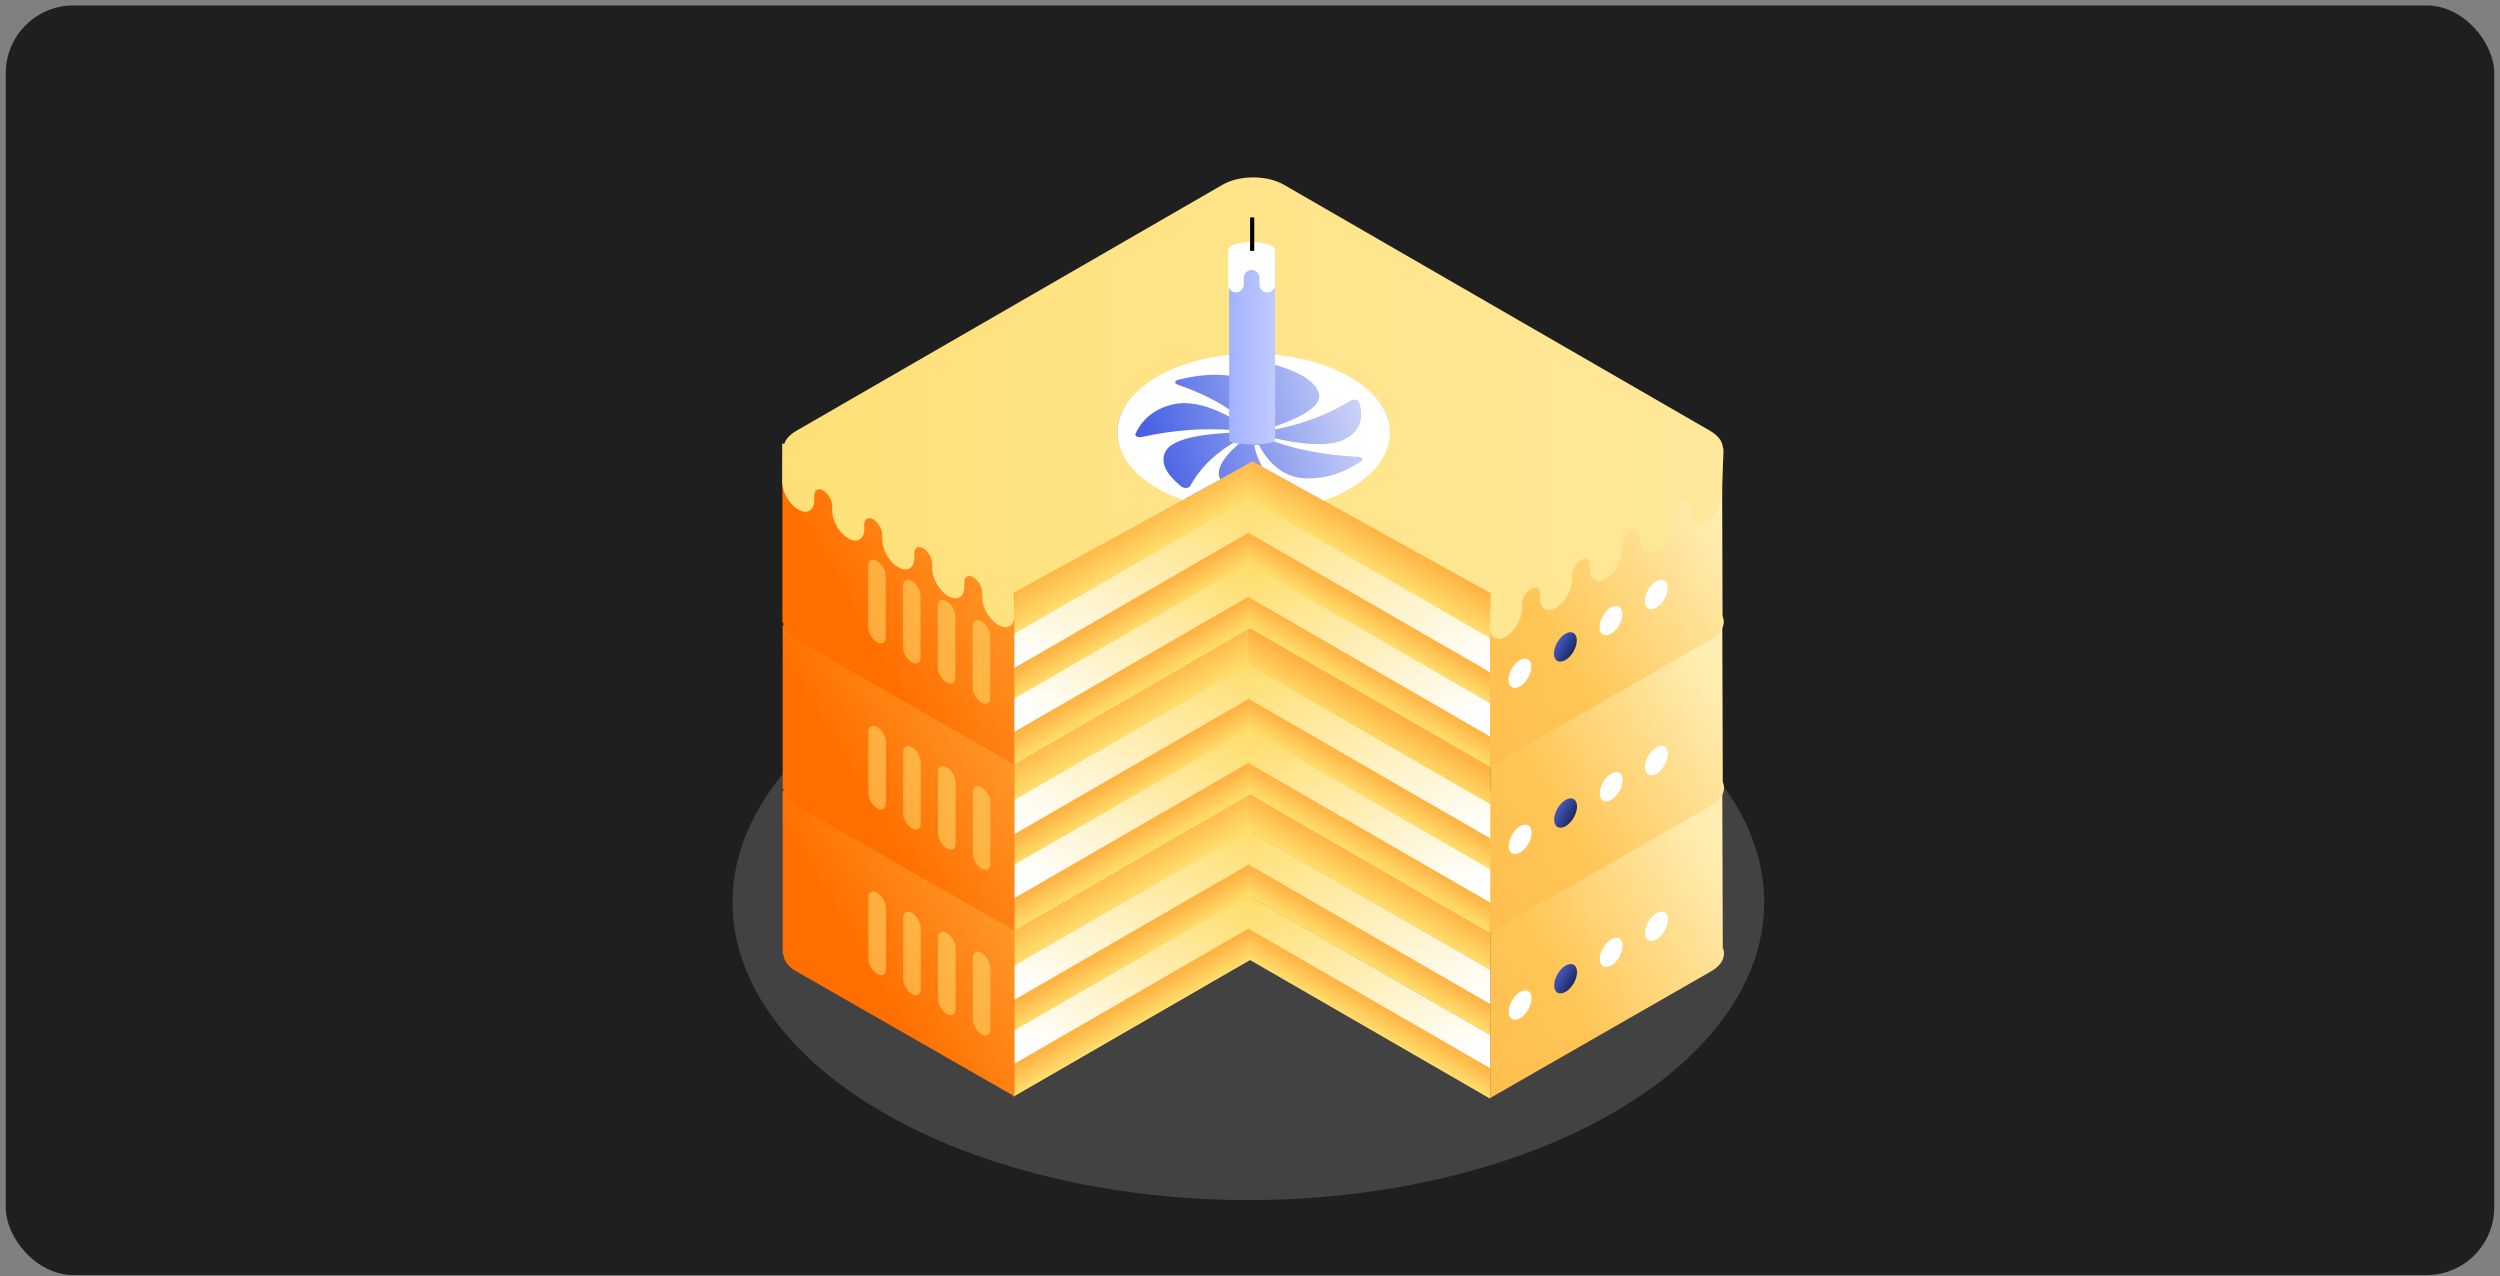 <svg width="380" height="194" viewBox="0 0 380 194" fill="none" xmlns="http://www.w3.org/2000/svg">
<rect x="0" y="0" width="380" height="194" fill="#808080" stroke="none"/>
<g clip-path="url(#clip0_1182_9860)">
<rect x="0.877" y="0.826" width="378.246" height="192.982" rx="10.292" fill="#1F1F1F"/>
<circle cx="64.023" cy="64.023" r="64.023" transform="matrix(0.866 0.5 -0.866 0.5 189.753 73.118)" fill="#424242"/>
<rect width="41.646" height="27.56" transform="matrix(0.866 -0.5 0 1 154.042 139.105)" fill="url(#paint0_linear_1182_9860)"/>
<rect width="41.646" height="5.08" transform="matrix(0.866 -0.5 0 1 154.042 161.585)" fill="url(#paint1_linear_1182_9860)"/>
<rect width="41.646" height="6.66" transform="matrix(0.866 -0.5 0 1 154.042 140.145)" fill="url(#paint2_linear_1182_9860)"/>
<rect width="41.646" height="6.66" transform="matrix(-0.866 -0.5 0 1 211.884 140.145)" fill="url(#paint3_linear_1182_9860)"/>
<rect width="41.646" height="5.08" transform="matrix(0.866 -0.5 0 1 154.042 151.933)" fill="url(#paint4_linear_1182_9860)"/>
<rect width="41.646" height="7.548" transform="matrix(0.866 -0.5 0 1 154.042 139.256)" fill="url(#paint5_linear_1182_9860)"/>
<rect width="41.646" height="5.08" transform="matrix(0.866 -0.5 0 1 154.042 156.696)" fill="url(#paint6_linear_1182_9860)"/>
<rect width="41.646" height="5.231" transform="matrix(0.866 -0.5 0 1 154.042 146.829)" fill="url(#paint7_linear_1182_9860)"/>
<path d="M185.916 104.597C188.49 103.104 192.677 103.104 195.25 104.598L222.17 120.222H261.789L261.862 144.042C262.382 145.29 261.795 146.661 260.102 147.632L226.516 166.888V140.467L191.129 120.052L154.212 140.467V166.649L121.021 147.633C119.78 146.921 119.134 145.995 119.081 145.06H118.961V120.222H158.977L185.916 104.597Z" fill="url(#paint8_linear_1182_9860)"/>
<rect width="42.432" height="5.08" transform="matrix(-0.866 -0.5 0 1 226.515 161.925)" fill="url(#paint9_linear_1182_9860)"/>
<rect width="42.432" height="5.08" transform="matrix(-0.866 -0.5 0 1 226.515 152.272)" fill="url(#paint10_linear_1182_9860)"/>
<rect width="42.432" height="6.522" transform="matrix(-0.866 -0.5 0 1 226.515 140.943)" fill="url(#paint11_linear_1182_9860)"/>
<rect width="42.432" height="5.057" transform="matrix(-0.866 -0.5 0 1 226.515 157.323)" fill="url(#paint12_linear_1182_9860)"/>
<rect width="42.432" height="5.196" transform="matrix(-0.866 -0.5 0 1 226.515 147.421)" fill="url(#paint13_linear_1182_9860)"/>
<g opacity="0.53">
<path d="M131.991 145.727V136.458C131.991 135.604 132.59 135.258 133.329 135.685C134.068 136.112 134.667 137.149 134.667 138.002V147.272C134.667 148.125 134.068 148.471 133.329 148.044C132.59 147.618 131.991 146.58 131.991 145.727Z" fill="#FFDE6D"/>
<path d="M137.284 148.783V139.513C137.284 138.66 137.883 138.314 138.622 138.741C139.361 139.167 139.96 140.205 139.96 141.058V150.328C139.96 151.181 139.361 151.527 138.622 151.1C137.883 150.673 137.284 149.636 137.284 148.783Z" fill="#FFDE6D"/>
<path d="M142.577 151.839V142.569C142.577 141.716 143.176 141.37 143.915 141.797C144.654 142.223 145.253 143.261 145.253 144.114V153.384C145.253 154.237 144.654 154.583 143.915 154.156C143.176 153.73 142.577 152.692 142.577 151.839Z" fill="#FFDE6D"/>
<path d="M147.87 154.895V145.625C147.87 144.772 148.469 144.426 149.208 144.853C149.947 145.28 150.546 146.317 150.546 147.17V156.44C150.546 157.293 149.947 157.639 149.208 157.212C148.469 156.786 147.87 155.748 147.87 154.895Z" fill="#FFDE6D"/>
</g>
<path d="M232.285 153.481C232.968 152.313 232.973 151.046 232.298 150.652C231.622 150.257 230.521 150.883 229.839 152.051C229.156 153.219 229.15 154.486 229.826 154.881C230.501 155.275 231.602 154.649 232.285 153.481Z" fill="white"/>
<path d="M239.194 149.48C239.877 148.312 239.883 147.045 239.207 146.65C238.532 146.255 237.431 146.882 236.748 148.05C236.065 149.217 236.059 150.484 236.735 150.879C237.41 151.274 238.511 150.647 239.194 149.48Z" fill="url(#paint14_linear_1182_9860)"/>
<path d="M246.127 145.476C246.809 144.308 246.815 143.042 246.14 142.647C245.464 142.252 244.363 142.878 243.68 144.046C242.998 145.214 242.992 146.481 243.667 146.876C244.343 147.271 245.444 146.644 246.127 145.476Z" fill="white"/>
<path d="M253.002 141.509C253.684 140.342 253.69 139.075 253.015 138.68C252.339 138.285 251.238 138.912 250.555 140.079C249.873 141.247 249.867 142.514 250.542 142.909C251.218 143.304 252.319 142.677 253.002 141.509Z" fill="white"/>
<rect width="41.646" height="27.56" transform="matrix(0.866 -0.5 0 1 154.042 113.926)" fill="url(#paint15_linear_1182_9860)"/>
<rect width="41.646" height="5.08" transform="matrix(0.866 -0.5 0 1 154.042 136.406)" fill="url(#paint16_linear_1182_9860)"/>
<rect width="41.646" height="6.66" transform="matrix(0.866 -0.5 0 1 154.042 114.966)" fill="url(#paint17_linear_1182_9860)"/>
<rect width="41.646" height="6.66" transform="matrix(-0.866 -0.5 0 1 211.885 114.966)" fill="url(#paint18_linear_1182_9860)"/>
<rect width="41.646" height="5.08" transform="matrix(0.866 -0.5 0 1 154.042 126.753)" fill="url(#paint19_linear_1182_9860)"/>
<rect width="41.646" height="7.548" transform="matrix(0.866 -0.5 0 1 154.042 114.077)" fill="url(#paint20_linear_1182_9860)"/>
<rect width="41.646" height="5.08" transform="matrix(0.866 -0.5 0 1 154.042 131.517)" fill="url(#paint21_linear_1182_9860)"/>
<rect width="41.646" height="5.231" transform="matrix(0.866 -0.5 0 1 154.042 121.649)" fill="url(#paint22_linear_1182_9860)"/>
<path d="M185.916 79.417C188.49 77.924 192.678 77.924 195.251 79.417L222.172 95.042H261.789L261.862 118.858C262.384 120.108 261.796 121.479 260.102 122.451L226.516 141.707V115.287L191.129 94.872L154.212 115.287V141.469L121.021 122.452C119.78 121.741 119.135 120.815 119.081 119.88H118.961V95.042H158.977L185.916 79.417Z" fill="url(#paint23_linear_1182_9860)"/>
<rect width="42.432" height="5.08" transform="matrix(-0.866 -0.5 0 1 226.515 136.747)" fill="url(#paint24_linear_1182_9860)"/>
<rect width="42.432" height="5.08" transform="matrix(-0.866 -0.5 0 1 226.515 127.093)" fill="url(#paint25_linear_1182_9860)"/>
<rect width="42.432" height="6.906" transform="matrix(-0.866 -0.5 0 1 226.515 116.526)" fill="url(#paint26_linear_1182_9860)"/>
<rect width="42.432" height="5.057" transform="matrix(-0.866 -0.5 0 1 226.515 132.145)" fill="url(#paint27_linear_1182_9860)"/>
<rect width="42.432" height="5.196" transform="matrix(-0.866 -0.5 0 1 226.515 122.241)" fill="url(#paint28_linear_1182_9860)"/>
<g opacity="0.53">
<path d="M131.991 120.548V111.279C131.991 110.426 132.59 110.08 133.329 110.506C134.068 110.933 134.667 111.97 134.667 112.824V122.093C134.667 122.946 134.068 123.292 133.329 122.866C132.59 122.439 131.991 121.401 131.991 120.548Z" fill="#FFDE6D"/>
<path d="M137.284 123.603V114.334C137.284 113.481 137.883 113.135 138.622 113.562C139.361 113.988 139.96 115.026 139.96 115.879V125.148C139.96 126.002 139.361 126.347 138.622 125.921C137.883 125.494 137.284 124.457 137.284 123.603Z" fill="#FFDE6D"/>
<path d="M142.577 126.66V117.391C142.577 116.537 143.176 116.192 143.915 116.618C144.654 117.045 145.253 118.082 145.253 118.936V128.205C145.253 129.058 144.654 129.404 143.915 128.977C143.176 128.551 142.577 127.513 142.577 126.66Z" fill="#FFDE6D"/>
<path d="M147.87 129.716V120.447C147.87 119.594 148.469 119.248 149.208 119.674C149.947 120.101 150.546 121.138 150.546 121.992V131.261C150.546 132.114 149.947 132.46 149.208 132.034C148.469 131.607 147.87 130.569 147.87 129.716Z" fill="#FFDE6D"/>
</g>
<path d="M232.285 128.302C232.968 127.134 232.973 125.867 232.298 125.472C231.622 125.077 230.521 125.704 229.839 126.872C229.156 128.04 229.15 129.306 229.826 129.701C230.501 130.096 231.602 129.47 232.285 128.302Z" fill="white"/>
<path d="M239.194 124.3C239.877 123.133 239.883 121.866 239.207 121.471C238.532 121.076 237.431 121.703 236.748 122.87C236.065 124.038 236.059 125.305 236.735 125.7C237.41 126.095 238.511 125.468 239.194 124.3Z" fill="url(#paint29_linear_1182_9860)"/>
<path d="M246.127 120.297C246.809 119.129 246.815 117.862 246.14 117.468C245.464 117.073 244.363 117.699 243.68 118.867C242.998 120.035 242.992 121.302 243.667 121.696C244.343 122.091 245.444 121.465 246.127 120.297Z" fill="white"/>
<path d="M253.002 116.33C253.684 115.162 253.69 113.896 253.015 113.501C252.339 113.106 251.238 113.732 250.555 114.9C249.873 116.068 249.867 117.335 250.542 117.73C251.218 118.125 252.319 117.498 253.002 116.33Z" fill="white"/>
<rect width="41.646" height="27.56" transform="matrix(0.866 -0.5 0 1 154.007 88.675)" fill="url(#paint30_linear_1182_9860)"/>
<rect width="41.646" height="5.08" transform="matrix(0.866 -0.5 0 1 154.007 111.156)" fill="url(#paint31_linear_1182_9860)"/>
<rect width="41.646" height="6.66" transform="matrix(0.866 -0.5 0 1 154.007 89.715)" fill="url(#paint32_linear_1182_9860)"/>
<rect width="41.646" height="6.66" transform="matrix(-0.866 -0.5 0 1 211.85 89.715)" fill="url(#paint33_linear_1182_9860)"/>
<rect width="41.646" height="5.08" transform="matrix(0.866 -0.5 0 1 154.007 101.503)" fill="url(#paint34_linear_1182_9860)"/>
<rect width="41.646" height="7.548" transform="matrix(0.866 -0.5 0 1 154.007 88.827)" fill="url(#paint35_linear_1182_9860)"/>
<rect width="41.646" height="5.08" transform="matrix(0.866 -0.5 0 1 154.007 106.266)" fill="url(#paint36_linear_1182_9860)"/>
<rect width="41.646" height="5.231" transform="matrix(0.866 -0.5 0 1 154.007 96.398)" fill="url(#paint37_linear_1182_9860)"/>
<path d="M185.881 54.167C188.455 52.674 192.641 52.674 195.215 54.168L222.135 69.792H261.754L261.827 93.611C262.347 94.86 261.76 96.23 260.066 97.201L226.48 116.457V90.036L191.094 69.621L154.177 90.036V116.219L120.986 97.202C119.745 96.491 119.1 95.565 119.046 94.63H118.926V69.792H158.941L185.881 54.167Z" fill="url(#paint38_linear_1182_9860)"/>
<rect width="42.432" height="5.08" transform="matrix(-0.866 -0.5 0 1 226.481 111.495)" fill="url(#paint39_linear_1182_9860)"/>
<rect width="42.432" height="5.08" transform="matrix(-0.866 -0.5 0 1 226.481 101.842)" fill="url(#paint40_linear_1182_9860)"/>
<rect width="42.432" height="7.422" transform="matrix(-0.866 -0.5 0 1 226.481 89.685)" fill="url(#paint41_linear_1182_9860)"/>
<rect width="42.432" height="5.057" transform="matrix(-0.866 -0.5 0 1 226.481 106.893)" fill="url(#paint42_linear_1182_9860)"/>
<rect width="42.432" height="5.196" transform="matrix(-0.866 -0.5 0 1 226.481 96.99)" fill="url(#paint43_linear_1182_9860)"/>
<path d="M185.833 28.078C188.404 26.594 192.573 26.594 195.145 28.078L259.965 65.502C261.163 66.193 261.8 67.084 261.881 67.989C261.945 68.189 261.978 68.402 261.97 68.623L261.765 73.837V75.173L261.757 75.178C261.682 76.682 260.624 78.454 259.326 79.203C258.028 79.952 256.97 79.403 256.896 77.984L256.888 77.988V77.006L256.884 77.009C256.846 76.209 256.253 75.898 255.524 76.318C254.796 76.739 254.203 77.735 254.166 78.578L254.163 78.579V74.228L254.161 74.228V79.561L254.153 79.565C254.079 81.07 253.021 82.841 251.723 83.591C250.424 84.34 249.367 83.791 249.292 82.372L249.284 82.377V81.494C249.284 81.489 249.285 81.481 249.285 81.476C249.285 81.47 249.284 81.464 249.284 81.458V81.394L249.281 81.395C249.243 80.597 248.65 80.286 247.922 80.706C247.194 81.126 246.602 82.121 246.563 82.964L246.562 82.965V83.949L246.555 83.954C246.48 85.459 245.422 87.231 244.124 87.981C242.826 88.73 241.767 88.18 241.692 86.761L241.686 86.765V85.782L241.681 85.785C241.643 84.986 241.05 84.675 240.322 85.095C239.594 85.515 239 86.512 238.963 87.355L238.96 87.356V83.005H238.959V88.341L238.951 88.346C238.876 89.85 237.818 91.621 236.521 92.37C235.223 93.119 234.164 92.57 234.089 91.152L234.082 91.156V90.173L234.078 90.176C234.041 89.376 233.447 89.065 232.719 89.485C231.991 89.906 231.398 90.902 231.36 91.745L231.356 91.747V92.73L231.349 92.733C231.274 94.238 230.216 96.009 228.918 96.759C227.62 97.508 226.562 96.959 226.487 95.54L226.48 95.545V94.76L226.633 90.215L226.649 90.206L226.634 90.197L226.637 90.119L226.565 90.159L190.498 70.132L154.187 90.03L154.076 89.967L154.179 93.003V93.787L154.172 93.783C154.098 95.202 153.039 95.751 151.741 95.002C150.443 94.252 149.385 92.481 149.311 90.977L149.303 90.972V89.989L149.299 89.987C149.262 89.144 148.669 88.148 147.94 87.728C147.212 87.307 146.618 87.618 146.581 88.418L146.577 88.416V89.398L146.569 89.394C146.495 90.813 145.437 91.362 144.139 90.612C142.84 89.862 141.782 88.092 141.708 86.587L141.7 86.583V85.601L141.696 85.598C141.659 84.755 141.065 83.76 140.337 83.339C139.609 82.918 139.015 83.229 138.978 84.028L138.975 84.026V85.009L138.967 85.005C138.893 86.424 137.834 86.974 136.536 86.225C135.238 85.475 134.18 83.703 134.105 82.198L134.098 82.193V81.211L134.093 81.208C134.055 80.365 133.463 79.37 132.734 78.949C132.006 78.529 131.413 78.84 131.376 79.64L131.372 79.638V79.701C131.372 79.707 131.371 79.713 131.371 79.719C131.371 79.725 131.372 79.731 131.372 79.737V80.62L131.364 80.615C131.29 82.034 130.232 82.584 128.934 81.834C127.635 81.084 126.577 79.313 126.503 77.809L126.496 77.805V76.823L126.493 76.821C126.456 75.978 125.862 74.983 125.134 74.562C124.405 74.142 123.813 74.452 123.775 75.252L123.771 75.249V76.231L123.763 76.228C123.688 77.646 122.63 78.196 121.332 77.446C120.034 76.697 118.976 74.926 118.901 73.421L118.894 73.416V67.353L119.188 67.522C119.415 66.782 120.023 66.074 121.013 65.502L185.833 28.078Z" fill="url(#paint44_linear_1182_9860)"/>
<path d="M192.849 64.423C193.111 64.572 193.312 64.746 193.469 64.921C193.574 65.043 193.652 65.165 193.705 65.296C193.888 65.715 193.818 66.161 193.504 66.554C193.408 66.676 193.294 66.789 193.146 66.894C193.059 66.964 192.963 67.025 192.858 67.086C192.421 67.34 191.889 67.505 191.321 67.584C191.094 67.619 190.867 67.636 190.64 67.636C189.907 67.645 189.173 67.514 188.562 67.243C188.457 67.2 188.352 67.147 188.256 67.086C188.187 67.043 188.125 67.008 188.064 66.964C187.567 66.624 187.313 66.196 187.305 65.777C187.305 65.646 187.322 65.506 187.366 65.375C187.488 65.026 187.785 64.694 188.248 64.423C188.326 64.379 188.405 64.336 188.492 64.292C188.676 64.205 188.868 64.135 189.068 64.074C189.741 63.873 190.509 63.821 191.234 63.917C191.461 63.943 191.679 63.987 191.889 64.039C192.229 64.126 192.552 64.257 192.84 64.423H192.849Z" fill="white"/>
<path d="M190.561 53.962C201.989 53.962 211.255 59.201 211.255 65.663C211.255 70.033 207.015 73.84 200.735 75.849L190.414 70.131L180.17 75.779C174.01 73.752 169.867 69.983 169.867 65.663C169.867 59.201 179.132 53.962 190.561 53.962Z" fill="url(#paint45_linear_1182_9860)"/>
<path d="M175.866 57.281C183.925 52.601 197.032 52.592 205.144 57.281H205.151C213.263 61.961 213.298 69.558 205.239 74.238C203.988 74.966 202.613 75.58 201.154 76.081L191.847 70.925C191.215 69.823 190.824 68.73 190.648 67.645C190.875 67.645 191.103 67.628 191.33 67.593C192.02 68.92 193.199 70.675 195.05 71.74C195.94 72.255 196.979 72.614 198.192 72.692C202.218 72.954 205.484 71.094 206.925 70.09C207.169 69.924 207.116 69.688 206.881 69.549C206.776 69.488 206.628 69.444 206.453 69.436C201.127 69.174 196.752 68.283 193.146 66.903C193.285 66.799 193.408 66.685 193.504 66.562C196.796 67.34 201.991 68.187 204.646 66.642C207.501 64.983 207.02 62.336 206.566 61.062C206.54 60.974 206.47 60.905 206.374 60.852C206.112 60.704 205.676 60.687 205.388 60.852C201.721 63.096 197.809 64.52 193.705 65.288C193.653 65.157 193.565 65.034 193.469 64.912C196.551 63.908 200.926 62.083 200.498 59.918C200.271 58.774 199.223 57.84 197.975 57.124C196.683 56.382 195.181 55.858 194.159 55.553C193.661 55.404 193.085 55.64 193.163 55.963C193.914 59.028 193.408 61.69 191.897 64.03C191.688 63.978 191.469 63.934 191.242 63.908C191.749 62.066 192.011 59.324 189.662 57.971C189.426 57.831 189.164 57.709 188.867 57.605C185.427 56.356 181.088 57.212 179.036 57.744C178.582 57.866 178.503 58.197 178.826 58.39C178.87 58.416 178.913 58.434 178.966 58.451C181.393 59.281 183.454 60.206 185.183 61.201C186.737 62.1 188.021 63.061 189.068 64.074C188.868 64.135 188.676 64.206 188.492 64.293C188.178 64.092 187.846 63.891 187.479 63.682C185.061 62.285 181.585 60.8 178.503 61.42C174.688 62.197 173.142 64.694 172.592 65.96C172.522 66.108 172.609 66.249 172.775 66.345C172.959 66.449 173.229 66.493 173.5 66.432C178.494 65.332 183.088 65.034 187.357 65.375C187.314 65.506 187.287 65.638 187.296 65.777C183.76 65.908 178.451 66.449 177.229 68.501C175.901 70.719 178.319 72.981 179.682 74.028C180.101 74.273 180.721 74.194 180.887 73.906C182.502 70.955 184.956 68.685 188.064 66.965C188.125 67.008 188.186 67.043 188.256 67.087C188.352 67.139 188.457 67.192 188.562 67.244C186.765 68.739 184.544 71.064 185.473 72.856L179.798 75.985C178.434 75.502 177.144 74.921 175.962 74.238C167.85 69.558 167.816 61.961 175.866 57.281Z" fill="white"/>
<g opacity="0.53">
<path d="M131.957 95.298V86.028C131.957 85.175 132.556 84.829 133.295 85.256C134.034 85.683 134.633 86.72 134.633 87.573V96.843C134.633 97.696 134.034 98.042 133.295 97.615C132.556 97.189 131.957 96.151 131.957 95.298Z" fill="#FFDE6D"/>
<path d="M137.25 98.353V89.084C137.25 88.231 137.849 87.885 138.588 88.311C139.327 88.738 139.926 89.776 139.926 90.629V99.898C139.926 100.752 139.327 101.097 138.588 100.671C137.849 100.244 137.25 99.207 137.25 98.353Z" fill="#FFDE6D"/>
<path d="M142.543 101.41V92.14C142.543 91.287 143.142 90.941 143.881 91.368C144.62 91.794 145.219 92.832 145.219 93.685V102.954C145.219 103.808 144.62 104.154 143.881 103.727C143.142 103.3 142.543 102.263 142.543 101.41Z" fill="#FFDE6D"/>
<path d="M147.837 104.466V95.196C147.837 94.343 148.436 93.997 149.175 94.424C149.914 94.85 150.513 95.888 150.513 96.741V106.011C150.513 106.864 149.914 107.21 149.175 106.783C148.436 106.356 147.837 105.319 147.837 104.466Z" fill="#FFDE6D"/>
</g>
<path d="M232.253 103.051C232.935 101.884 232.941 100.617 232.266 100.222C231.59 99.827 230.489 100.454 229.806 101.621C229.124 102.789 229.118 104.056 229.793 104.451C230.469 104.846 231.57 104.219 232.253 103.051Z" fill="white"/>
<path d="M239.161 99.05C239.844 97.882 239.849 96.615 239.174 96.22C238.498 95.826 237.397 96.452 236.715 97.62C236.032 98.788 236.026 100.055 236.702 100.449C237.377 100.844 238.478 100.218 239.161 99.05Z" fill="url(#paint46_linear_1182_9860)"/>
<path d="M246.094 95.046C246.776 93.879 246.782 92.612 246.106 92.217C245.431 91.822 244.33 92.449 243.647 93.617C242.965 94.784 242.959 96.051 243.634 96.446C244.31 96.841 245.411 96.214 246.094 95.046Z" fill="white"/>
<path d="M252.969 91.08C253.651 89.912 253.657 88.645 252.981 88.25C252.306 87.855 251.205 88.482 250.522 89.65C249.84 90.817 249.834 92.084 250.509 92.479C251.185 92.874 252.286 92.248 252.969 91.08Z" fill="white"/>
<path d="M193.829 66.953C193.829 67.287 192.262 67.559 190.33 67.559C188.398 67.559 186.831 67.287 186.831 66.953V38.148H193.829V66.953Z" fill="url(#paint47_linear_1182_9860)"/>
<path d="M190.242 36.789C192.04 36.789 193.528 37.232 193.778 37.808H193.815V43.422H193.801C193.718 43.999 193.223 44.442 192.623 44.442C192.024 44.442 191.529 43.999 191.446 43.422H191.434V43.271C191.433 43.264 191.433 43.258 191.433 43.252C191.433 43.245 191.433 43.238 191.434 43.231V42.061H191.419C191.336 41.484 190.841 41.041 190.241 41.041C189.642 41.042 189.147 41.484 189.064 42.061H189.052V42.211C189.052 42.218 189.051 42.225 189.051 42.232C189.051 42.238 189.052 42.245 189.052 42.252V43.422H189.038C188.955 43.999 188.46 44.442 187.86 44.442C187.261 44.442 186.767 43.999 186.684 43.422H186.67V37.977C186.675 37.321 188.272 36.789 190.242 36.789Z" fill="white"/>
<rect x="190.011" y="33.044" width="0.636" height="5.089" fill="black"/>
</g>
<defs>
<linearGradient id="paint0_linear_1182_9860" x1="20.823" y1="0" x2="20.823" y2="27.56" gradientUnits="userSpaceOnUse">
<stop stop-color="#FFAE3E"/>
<stop offset="1" stop-color="#FFDE6D"/>
</linearGradient>
<linearGradient id="paint1_linear_1182_9860" x1="20.823" y1="0" x2="20.823" y2="5.08" gradientUnits="userSpaceOnUse">
<stop stop-color="#FFAE3E"/>
<stop offset="1" stop-color="#FFDE6D"/>
</linearGradient>
<linearGradient id="paint2_linear_1182_9860" x1="20.823" y1="0" x2="20.823" y2="6.66" gradientUnits="userSpaceOnUse">
<stop stop-color="#FFAE3E"/>
<stop offset="1" stop-color="#FFDE6D"/>
</linearGradient>
<linearGradient id="paint3_linear_1182_9860" x1="20.823" y1="0" x2="20.823" y2="6.66" gradientUnits="userSpaceOnUse">
<stop stop-color="#FFAE3E"/>
<stop offset="1" stop-color="#FFDE6D"/>
</linearGradient>
<linearGradient id="paint4_linear_1182_9860" x1="20.823" y1="0" x2="20.823" y2="5.08" gradientUnits="userSpaceOnUse">
<stop stop-color="#FFAE3E"/>
<stop offset="1" stop-color="#FFDE6D"/>
</linearGradient>
<linearGradient id="paint5_linear_1182_9860" x1="20.823" y1="0" x2="20.823" y2="7.548" gradientUnits="userSpaceOnUse">
<stop stop-color="#FFAE3E"/>
<stop offset="1" stop-color="#FFDE6D"/>
</linearGradient>
<linearGradient id="paint6_linear_1182_9860" x1="4.322" y1="4.645" x2="22.496" y2="-15.562" gradientUnits="userSpaceOnUse">
<stop stop-color="white"/>
<stop offset="1" stop-color="#FFDE6D"/>
</linearGradient>
<linearGradient id="paint7_linear_1182_9860" x1="39.092" y1="-2.366" x2="18.951" y2="20.463" gradientUnits="userSpaceOnUse">
<stop stop-color="#FFDE6D"/>
<stop offset="1" stop-color="white"/>
</linearGradient>
<linearGradient id="paint8_linear_1182_9860" x1="240.174" y1="95.321" x2="136.708" y2="156.319" gradientUnits="userSpaceOnUse">
<stop stop-color="#FFEDB1"/>
<stop offset="0.25" stop-color="#FFC656"/>
<stop offset="0.706" stop-color="#FFAE3E"/>
<stop offset="1" stop-color="#FF6F00"/>
</linearGradient>
<linearGradient id="paint9_linear_1182_9860" x1="21.216" y1="0" x2="21.216" y2="5.08" gradientUnits="userSpaceOnUse">
<stop stop-color="#FFAE3E"/>
<stop offset="1" stop-color="#FFDE6D"/>
</linearGradient>
<linearGradient id="paint10_linear_1182_9860" x1="21.216" y1="0" x2="21.216" y2="5.08" gradientUnits="userSpaceOnUse">
<stop stop-color="#FFAE3E"/>
<stop offset="1" stop-color="#FFDE6D"/>
</linearGradient>
<linearGradient id="paint11_linear_1182_9860" x1="21.216" y1="0" x2="21.216" y2="6.522" gradientUnits="userSpaceOnUse">
<stop stop-color="#FFAE3E"/>
<stop offset="1" stop-color="#FFDE6D"/>
</linearGradient>
<linearGradient id="paint12_linear_1182_9860" x1="4.403" y1="4.624" x2="22.444" y2="-15.909" gradientUnits="userSpaceOnUse">
<stop stop-color="white"/>
<stop offset="1" stop-color="#FFDE6D"/>
</linearGradient>
<linearGradient id="paint13_linear_1182_9860" x1="39.83" y1="-2.35" x2="19.893" y2="20.829" gradientUnits="userSpaceOnUse">
<stop stop-color="#FFDE6D"/>
<stop offset="1" stop-color="white"/>
</linearGradient>
<linearGradient id="paint14_linear_1182_9860" x1="236.748" y1="148.05" x2="239.194" y2="149.48" gradientUnits="userSpaceOnUse">
<stop stop-color="#4359C3"/>
<stop offset="1" stop-color="#202A5D"/>
</linearGradient>
<linearGradient id="paint15_linear_1182_9860" x1="20.823" y1="0" x2="20.823" y2="27.56" gradientUnits="userSpaceOnUse">
<stop stop-color="#FFAE3E"/>
<stop offset="1" stop-color="#FFDE6D"/>
</linearGradient>
<linearGradient id="paint16_linear_1182_9860" x1="20.823" y1="0" x2="20.823" y2="5.08" gradientUnits="userSpaceOnUse">
<stop stop-color="#FFAE3E"/>
<stop offset="1" stop-color="#FFDE6D"/>
</linearGradient>
<linearGradient id="paint17_linear_1182_9860" x1="20.823" y1="0" x2="20.823" y2="6.66" gradientUnits="userSpaceOnUse">
<stop stop-color="#FFAE3E"/>
<stop offset="1" stop-color="#FFDE6D"/>
</linearGradient>
<linearGradient id="paint18_linear_1182_9860" x1="20.823" y1="0" x2="20.823" y2="6.66" gradientUnits="userSpaceOnUse">
<stop stop-color="#FFAE3E"/>
<stop offset="1" stop-color="#FFDE6D"/>
</linearGradient>
<linearGradient id="paint19_linear_1182_9860" x1="20.823" y1="0" x2="20.823" y2="5.08" gradientUnits="userSpaceOnUse">
<stop stop-color="#FFAE3E"/>
<stop offset="1" stop-color="#FFDE6D"/>
</linearGradient>
<linearGradient id="paint20_linear_1182_9860" x1="20.823" y1="0" x2="20.823" y2="7.548" gradientUnits="userSpaceOnUse">
<stop stop-color="#FFAE3E"/>
<stop offset="1" stop-color="#FFDE6D"/>
</linearGradient>
<linearGradient id="paint21_linear_1182_9860" x1="4.322" y1="4.645" x2="22.496" y2="-15.562" gradientUnits="userSpaceOnUse">
<stop stop-color="white"/>
<stop offset="1" stop-color="#FFDE6D"/>
</linearGradient>
<linearGradient id="paint22_linear_1182_9860" x1="39.092" y1="-2.366" x2="18.951" y2="20.463" gradientUnits="userSpaceOnUse">
<stop stop-color="#FFDE6D"/>
<stop offset="1" stop-color="white"/>
</linearGradient>
<linearGradient id="paint23_linear_1182_9860" x1="240.175" y1="70.141" x2="136.709" y2="131.139" gradientUnits="userSpaceOnUse">
<stop stop-color="#FFEDB1"/>
<stop offset="0.25" stop-color="#FFC656"/>
<stop offset="0.706" stop-color="#FFAE3E"/>
<stop offset="1" stop-color="#FF6F00"/>
</linearGradient>
<linearGradient id="paint24_linear_1182_9860" x1="21.216" y1="0" x2="21.216" y2="5.08" gradientUnits="userSpaceOnUse">
<stop stop-color="#FFAE3E"/>
<stop offset="1" stop-color="#FFDE6D"/>
</linearGradient>
<linearGradient id="paint25_linear_1182_9860" x1="21.216" y1="0" x2="21.216" y2="5.08" gradientUnits="userSpaceOnUse">
<stop stop-color="#FFAE3E"/>
<stop offset="1" stop-color="#FFDE6D"/>
</linearGradient>
<linearGradient id="paint26_linear_1182_9860" x1="21.216" y1="0" x2="21.216" y2="6.906" gradientUnits="userSpaceOnUse">
<stop stop-color="#FFAE3E"/>
<stop offset="1" stop-color="#FFDE6D"/>
</linearGradient>
<linearGradient id="paint27_linear_1182_9860" x1="4.403" y1="4.624" x2="22.444" y2="-15.909" gradientUnits="userSpaceOnUse">
<stop stop-color="white"/>
<stop offset="1" stop-color="#FFDE6D"/>
</linearGradient>
<linearGradient id="paint28_linear_1182_9860" x1="39.83" y1="-2.35" x2="19.893" y2="20.829" gradientUnits="userSpaceOnUse">
<stop stop-color="#FFDE6D"/>
<stop offset="1" stop-color="white"/>
</linearGradient>
<linearGradient id="paint29_linear_1182_9860" x1="236.748" y1="122.87" x2="239.194" y2="124.3" gradientUnits="userSpaceOnUse">
<stop stop-color="#4359C3"/>
<stop offset="1" stop-color="#202A5D"/>
</linearGradient>
<linearGradient id="paint30_linear_1182_9860" x1="20.823" y1="0" x2="20.823" y2="27.56" gradientUnits="userSpaceOnUse">
<stop stop-color="#FFAE3E"/>
<stop offset="1" stop-color="#FFDE6D"/>
</linearGradient>
<linearGradient id="paint31_linear_1182_9860" x1="20.823" y1="0" x2="20.823" y2="5.08" gradientUnits="userSpaceOnUse">
<stop stop-color="#FFAE3E"/>
<stop offset="1" stop-color="#FFDE6D"/>
</linearGradient>
<linearGradient id="paint32_linear_1182_9860" x1="20.823" y1="0" x2="20.823" y2="6.66" gradientUnits="userSpaceOnUse">
<stop stop-color="#FFAE3E"/>
<stop offset="1" stop-color="#FFDE6D"/>
</linearGradient>
<linearGradient id="paint33_linear_1182_9860" x1="20.823" y1="0" x2="20.823" y2="6.66" gradientUnits="userSpaceOnUse">
<stop stop-color="#FFAE3E"/>
<stop offset="1" stop-color="#FFDE6D"/>
</linearGradient>
<linearGradient id="paint34_linear_1182_9860" x1="20.823" y1="0" x2="20.823" y2="5.08" gradientUnits="userSpaceOnUse">
<stop stop-color="#FFAE3E"/>
<stop offset="1" stop-color="#FFDE6D"/>
</linearGradient>
<linearGradient id="paint35_linear_1182_9860" x1="20.823" y1="0" x2="20.823" y2="7.548" gradientUnits="userSpaceOnUse">
<stop stop-color="#FFAE3E"/>
<stop offset="1" stop-color="#FFDE6D"/>
</linearGradient>
<linearGradient id="paint36_linear_1182_9860" x1="4.322" y1="4.645" x2="22.496" y2="-15.562" gradientUnits="userSpaceOnUse">
<stop stop-color="white"/>
<stop offset="1" stop-color="#FFDE6D"/>
</linearGradient>
<linearGradient id="paint37_linear_1182_9860" x1="39.092" y1="-2.366" x2="18.951" y2="20.463" gradientUnits="userSpaceOnUse">
<stop stop-color="#FFDE6D"/>
<stop offset="1" stop-color="white"/>
</linearGradient>
<linearGradient id="paint38_linear_1182_9860" x1="240.139" y1="44.891" x2="136.674" y2="105.889" gradientUnits="userSpaceOnUse">
<stop stop-color="#FFEDB1"/>
<stop offset="0.25" stop-color="#FFC656"/>
<stop offset="0.706" stop-color="#FFAE3E"/>
<stop offset="1" stop-color="#FF6F00"/>
</linearGradient>
<linearGradient id="paint39_linear_1182_9860" x1="21.216" y1="0" x2="21.216" y2="5.08" gradientUnits="userSpaceOnUse">
<stop stop-color="#FFAE3E"/>
<stop offset="1" stop-color="#FFDE6D"/>
</linearGradient>
<linearGradient id="paint40_linear_1182_9860" x1="21.216" y1="0" x2="21.216" y2="5.08" gradientUnits="userSpaceOnUse">
<stop stop-color="#FFAE3E"/>
<stop offset="1" stop-color="#FFDE6D"/>
</linearGradient>
<linearGradient id="paint41_linear_1182_9860" x1="21.216" y1="0" x2="21.216" y2="7.422" gradientUnits="userSpaceOnUse">
<stop stop-color="#FFAE3E"/>
<stop offset="1" stop-color="#FFDE6D"/>
</linearGradient>
<linearGradient id="paint42_linear_1182_9860" x1="4.403" y1="4.624" x2="22.444" y2="-15.909" gradientUnits="userSpaceOnUse">
<stop stop-color="white"/>
<stop offset="1" stop-color="#FFDE6D"/>
</linearGradient>
<linearGradient id="paint43_linear_1182_9860" x1="39.83" y1="-2.35" x2="19.893" y2="20.829" gradientUnits="userSpaceOnUse">
<stop stop-color="#FFDE6D"/>
<stop offset="1" stop-color="white"/>
</linearGradient>
<linearGradient id="paint44_linear_1182_9860" x1="261.971" y1="68.295" x2="118.894" y2="68.295" gradientUnits="userSpaceOnUse">
<stop stop-color="#FFE89B"/>
<stop offset="1" stop-color="#FFE077"/>
</linearGradient>
<linearGradient id="paint45_linear_1182_9860" x1="218.216" y1="56.19" x2="174.174" y2="69.079" gradientUnits="userSpaceOnUse">
<stop stop-color="white"/>
<stop offset="1" stop-color="#445FE4"/>
</linearGradient>
<linearGradient id="paint46_linear_1182_9860" x1="236.715" y1="97.62" x2="239.161" y2="99.05" gradientUnits="userSpaceOnUse">
<stop stop-color="#4359C3"/>
<stop offset="1" stop-color="#202A5D"/>
</linearGradient>
<linearGradient id="paint47_linear_1182_9860" x1="193.829" y1="52.853" x2="182.378" y2="52.853" gradientUnits="userSpaceOnUse">
<stop stop-color="#C1CBFF"/>
<stop offset="1" stop-color="#8DA1FF"/>
</linearGradient>
<clipPath id="clip0_1182_9860">
<rect x="0.877" y="0.826" width="378.246" height="192.982" rx="10.292" fill="white"/>
</clipPath>
</defs>
</svg>
